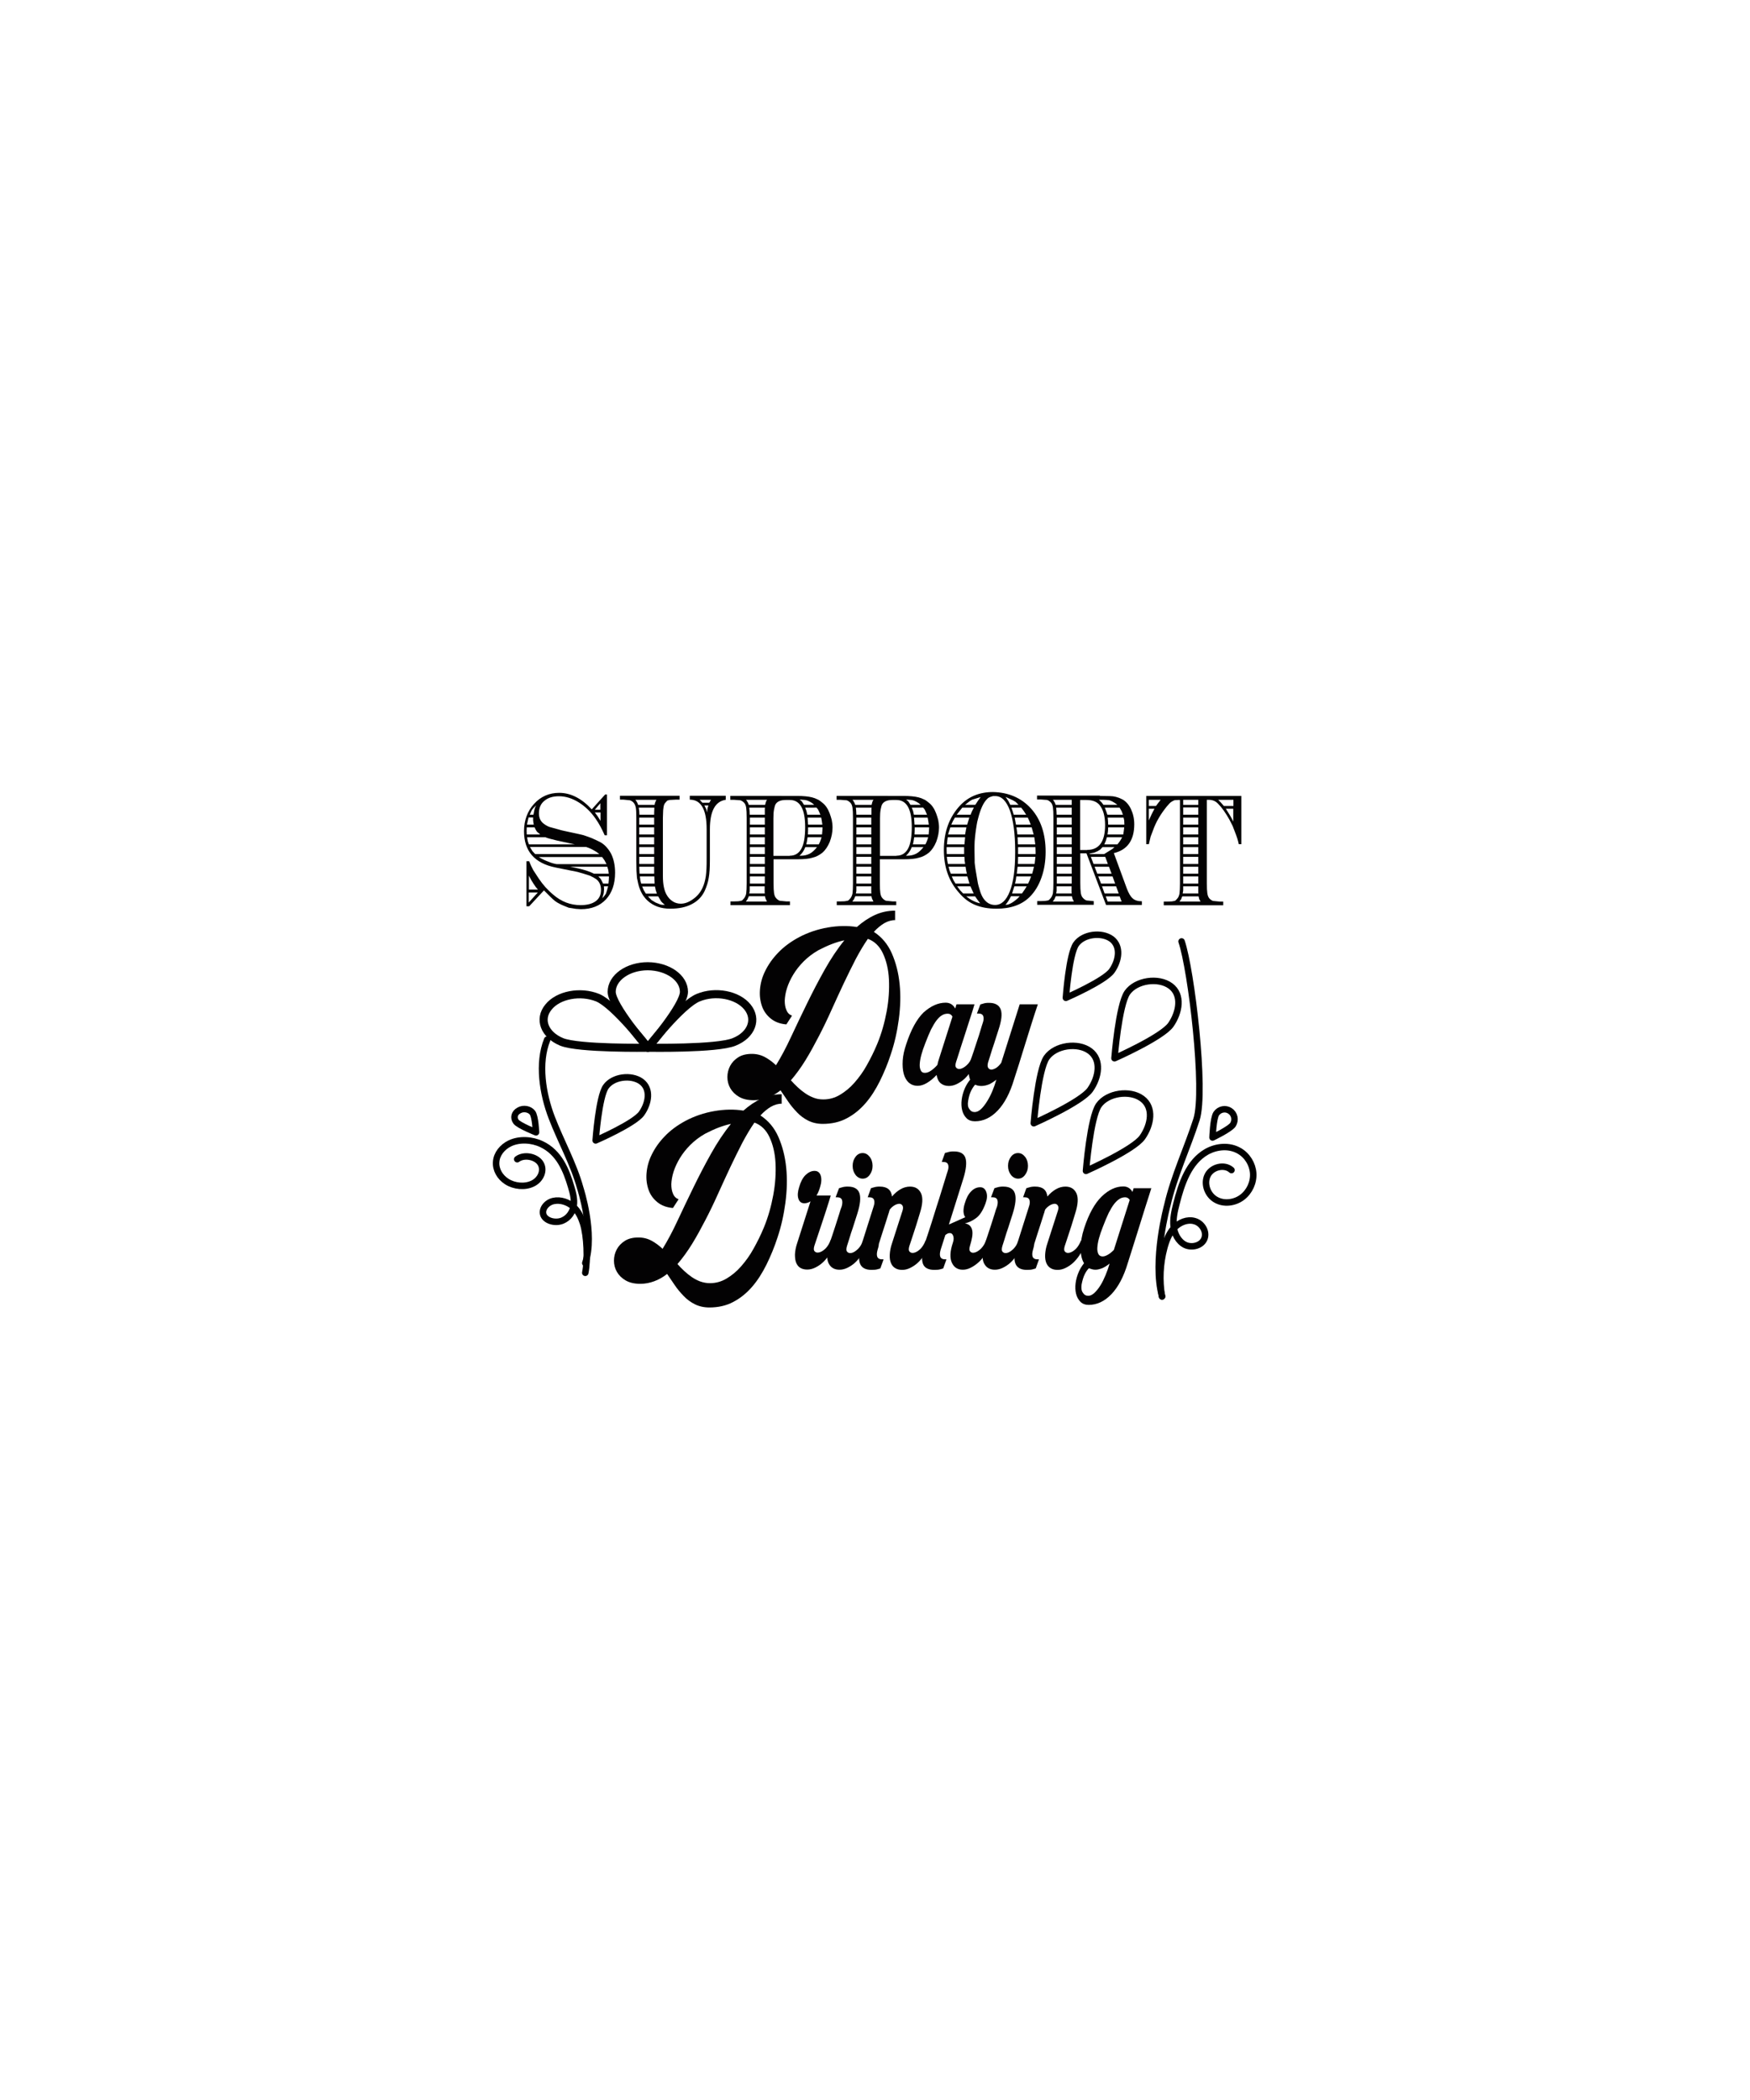 <?xml version="1.0" encoding="utf-8"?>
<!-- Generator: Adobe Illustrator 18.0.0, SVG Export Plug-In . SVG Version: 6.00 Build 0)  -->
<!DOCTYPE svg PUBLIC "-//W3C//DTD SVG 1.1//EN" "http://www.w3.org/Graphics/SVG/1.1/DTD/svg11.dtd">
<svg version="1.1" id="Layer_1" xmlns="http://www.w3.org/2000/svg" xmlns:xlink="http://www.w3.org/1999/xlink" x="0px" y="0px"
	 viewBox="0 0 1080 1296" enable-background="new 0 0 1080 1296" xml:space="preserve">
<g>
	<g>
		<path fill="#030203" d="M374.7,515.5h-1.5c-1.8-4-3.6-7.4-5.6-10.2c-2.9-4.2-6.4-7.6-10.4-10.1c-4-2.5-8.1-3.8-12.2-3.8
			c-3.8,0-6.8,0.9-9,2.8c-2.3,1.8-3.4,4.4-3.4,7.8c0,2.9,1.1,5.1,3.3,6.6c0.7,0.5,1.2,0.8,1.6,1c0.8,0.5,1.6,0.8,2.5,1l6.9,1.9
			l11.9,2.6c0.6,0.1,1.6,0.4,3,0.9c1.3,0.5,2.3,0.8,3,1.1c0.6,0.2,1.2,0.5,1.6,0.7c1.2,0.5,2.4,1.1,3.8,1.8c1.4,0.7,2.7,1.7,3.9,3
			c1.2,1.3,2.2,2.7,3.1,4.4c1.6,3.3,2.4,7.2,2.4,11.6c0,6.9-1.9,12.4-5.6,16.4s-8.9,6.1-15.5,6.1l-3.1-0.2l-2.4-0.4l-2-0.3l-2.5-1
			c-1.3-0.5-2.4-1-3.3-1.5c-1-0.5-1.8-1-2.6-1.6c-0.8-0.6-1.7-1.4-2.9-2.6c-0.3-0.3-1.4-1.4-3.4-3.4l-0.6-0.6l-9.1,9.8h-1.7v-27.8
			h1.7c0.8,2.2,1.7,4,2.5,5.5l3.4,5.2c1.2,1.8,2.6,3.6,4.1,5.3c1.6,1.7,3.2,3.3,4.9,4.7c5,4.3,10.6,6.4,16.8,6.4
			c4,0,7.1-0.8,9.3-2.4c2.2-1.6,3.3-3.9,3.3-7c0-2.9-1-5.1-2.9-6.6l-1.8-1.1l-2.2-1.1l-3.8-1.2l-3.8-1.1l-13.4-2.7
			c-13.1-2.6-19.6-10.1-19.6-22.4c0-6.7,2.1-12.4,6.2-16.9c4.1-4.5,9.3-6.8,15.5-6.8c7.1,0,13.8,3.4,20.1,10.2l8.3-9.2h1.1V515.5z
			 M325.1,510.6l-0.1,2.2l0.1,2.2h8.3l-2-1.7c-0.4-0.5-0.9-1.4-1.5-2.7H325.1z M326.2,504.5l-0.4,1.7l-0.6,2.7h4.2
			c-0.1-0.7-0.3-1.4-0.3-1.9c-0.1-0.5-0.1-1-0.1-1.5v-1H326.2z M325.3,516.7l0.4,2.4l0.7,2h28.3l-11.1-2.4c-1.7-0.4-3.2-0.8-4.3-1.1
			c-1.2-0.3-2.1-0.6-2.7-0.9H325.3z M332,549l-1.3-1.5l-1.5-2.2l-1.3-2.1l-1.5-2.8v8.6H332z M326.3,557l5.6-6.2h-5.6V557z
			 M329.8,499.8l0.3-1c0-0.3,0.3-0.9,0.9-1.8c-1,0.8-1.8,1.6-2.4,2.4c-0.4,0.5-1,1.7-1.7,3.4h2.3L329.8,499.8z M327.1,522.8l1.5,2.5
			l1.7,1.8h39.6c-0.7-0.5-1.3-1-1.9-1.4c-0.6-0.4-1.2-0.7-1.7-1s-1-0.5-1.3-0.7c-1-0.5-2.1-0.9-3.3-1.3H327.1z M332.4,528.8l1.1,0.7
			c0.6,0.3,1,0.6,1.3,0.7c0.8,0.4,1.6,0.8,2.4,1.1c0.8,0.3,1.7,0.7,2.8,1.1c1.1,0.4,2.1,0.6,3,0.8l0.7,0.1h30.6l-1.2-2.3l-1.5-2.1
			H332.4z M351.8,534.9l3.5,0.7c2.3,0.5,4.4,1,6.3,1.6s3.6,1.3,5,2h9.1l-0.3-2.2l-0.6-2.1H351.8z M367.1,501.4l1.7,2.3l1.8,2.9v-5.2
			H367.1z M370.5,495.7l-3.4,4h3.4V495.7z M369.3,540.9l1.4,1.5c0.1,0.1,0.3,0.5,0.6,1.1c0.3,0.6,0.6,1.2,0.9,1.8h3.3l0.2-2l0.1-1.9
			v-0.5H369.3z M372.7,547l0.1,1.8l-0.2,2.4l-0.9,3.2c1-1.1,1.7-2,2.2-2.8l0.7-2.1l0.7-2.5H372.7z"/>
		<path fill="#030203" d="M447.9,491.2v2.4c-6.5,0.9-9.8,7-9.8,18.2v18.8c0,4.7-0.2,8.4-0.7,11.1c-0.4,2.7-1.3,5.4-2.5,8.1
			c-1.7,3.6-4.3,6.3-8,8.2c-3.6,1.9-8.1,2.8-13.3,2.8c-5.8,0-10.4-1.7-14-5c-0.7-0.6-1.6-1.6-2.6-3c-0.7-1.1-1.1-1.8-1.1-1.9
			c-0.3-0.6-0.7-1.3-1-2.2c-0.4-0.9-0.7-1.9-1-3.2l-0.8-3.7l-0.3-4.4l-0.1-6.1v-26.5c0-3.1-0.1-5.2-0.3-6.3
			c-0.2-1.1-0.6-2.1-1.2-2.9c-0.6-0.8-1.4-1.3-2.4-1.7l-4-0.4h-2.2v-2.4h36.8v2.4H417l-3.8,0.2l-1.4,0.4l-1.1,1.2
			c-0.6,0.6-1,1.5-1.2,2.8c-0.2,1.2-0.3,2.5-0.3,3.7l-0.1,2.9v36.1c0,4.9,0.8,8.8,2.3,11.4c0.9,1.6,2.1,3,3.8,4.1
			c1.4,0.9,3.1,1.4,4.9,1.4c2.5,0,5-0.9,7.6-2.8c2.6-1.8,4.6-4.2,5.9-7.1c0.5-1.1,0.9-2.2,1.2-3.3c0.3-1.1,0.6-2.4,0.8-3.8
			c0.2-1.4,0.3-2.9,0.4-4.7c0.1-1.7,0.1-3.9,0.1-6.5v-17.8c0-12.2-3.5-18.2-10.4-18.2v-2.4H447.9z M404,496.7c0.1-1,0.5-2,1.1-3.1
			h-13c0.7,0.8,1.3,1.8,1.7,3.1H404z M403.7,502.8v-1.1l0.1-2.6v-0.7h-9.6l0.3,2.1l0.1,2.3H403.7z M403.7,508.9v-4.3h-9.2v4.3H403.7
			z M403.7,515v-4.4h-9.2v4.4H403.7z M403.7,521.1v-4.4h-9.2v4.4H403.7z M403.7,527.1v-4.3h-9.2v4.3H403.7z M403.7,533.2v-4.4h-9.2
			v4.4H403.7z M403.7,539.2v-4.3h-9.2l0.1,2.4l0.1,1.9H403.7z M404,545.3l-0.1-2l-0.1-2.4h-8.9l0.3,2.5l0.5,1.9H404z M405.4,551.5
			l-0.7-2.1l-0.5-2.3h-7.9l1,2.3l1.3,2.1H405.4z M402.1,555.5l2.5,1.5l2.7,1.1c0.2,0.1,0.7,0.2,1.3,0.3c0.6,0,1.2,0,1.7,0
			c-1.1-0.9-1.9-1.6-2.4-2.3l-1.7-2.9h-6.3L402.1,555.5z M438.8,493.6h-7l1.7,1.8h4.2L438.8,493.6z M434.7,497.1l1.1,2.1l0.6,2.2
			l0.1-1.6c0-0.5,0.2-1.4,0.7-2.7H434.7z"/>
		<path fill="#030203" d="M491.9,491.2c3.9,0,6.9,0.3,9.3,0.9c1.2,0.3,2.2,0.7,3.2,1.2c0.5,0.2,0.9,0.4,1.3,0.7
			c0.4,0.3,1,0.7,1.7,1.3c2,1.5,3.5,3.7,4.6,6.6c0.5,1.3,0.9,2.6,1.3,4.1c0.3,1.5,0.5,3,0.5,4.7c0,2.9-0.6,5.9-1.7,8.8
			c-1.2,2.9-2.7,5.1-4.5,6.7c-1.9,1.5-3.9,2.6-6.1,3.1c-2.2,0.7-5.3,1-9.5,1h-14.6V545c0,2.8,0.1,4.9,0.3,6.2
			c0.2,1.3,0.6,2.4,1.3,3.1c0.6,0.7,1.4,1.3,2.2,1.6l4.1,0.4h2.2v2.3h-36.7v-2.3h2.2c1.9,0,3.2-0.1,3.8-0.3c0.4,0,0.7-0.1,0.9-0.2
			c0.2-0.1,0.4-0.2,0.4-0.2l1-1.1c0.6-0.7,1.1-1.7,1.4-3c0.2-1.5,0.3-3.7,0.3-6.4v-40.4c0-2.8-0.1-4.9-0.3-6.2
			c-0.2-1.3-0.6-2.4-1.3-3.1c-0.7-0.7-1.4-1.2-2.3-1.5l-4-0.3h-2.2v-2.4H491.9z M472.6,495.1c0.2-0.7,0.5-1.2,0.8-1.5h-13
			c0.7,0.8,1.3,1.8,1.7,3.1h10.1L472.6,495.1z M462.1,553.2l-0.8,1.8l-1,1.4h13c-0.3-0.7-0.5-1.2-0.7-1.5s-0.3-0.9-0.5-1.8H462.1z
			 M462.4,498.4l0.2,2.2l0.1,2.2h9.3v-3.7l0.1-0.7H462.4z M462.7,547v2.9l-0.3,1.5h9.6l-0.1-0.8V547H462.7z M462.8,504.6v4.3h9.2
			v-4.3H462.8z M462.8,510.6v4.4h9.2v-4.4H462.8z M462.8,516.7v4.4h9.2v-4.4H462.8z M462.8,522.8v4.3h9.2v-4.3H462.8z M462.8,528.8
			v4.4h9.2v-4.4H462.8z M462.8,534.9v4.3h9.2v-4.3H462.8z M462.8,540.9v4.4h9.2v-4.4H462.8z M487.4,528.1c3.2,0,5.5-1.4,7.1-4.2
			c1.6-2.8,2.4-7.3,2.4-13.5c0-11.2-3.2-16.7-9.5-16.7H485c-3,0-5.1,0.8-6.2,2.4c-0.5,0.7-0.8,1.8-1.1,3.4c-0.3,1.6-0.4,3.4-0.4,5.6
			v23.1H487.4z M498.6,494.2c-0.3-0.1-0.6-0.2-0.9-0.3c-0.3-0.1-0.6-0.1-1-0.2l-2.4-0.2l-0.8,0.1l1.3,0.9l1.4,2.2h6.3
			c-0.4-0.3-0.8-0.7-1.3-1.1C500.2,495,499.4,494.5,498.6,494.2z M497,522.8c-0.9,2.3-2.1,4-3.6,5.3h0.8c2,0,3.8-0.4,5.4-1.2
			c1.6-0.8,3.1-2.2,4.6-4.1H497z M496.9,498.4l0.8,2.1l0.5,2.3h8.1l-1-2.3l-0.5-1l-0.9-1.1H496.9z M498.4,516.7
			c-0.2,1.6-0.5,3.1-0.8,4.4h7.7c0.7-1.3,1.3-2.8,1.7-4.4H498.4z M498.4,504.6l0.3,4.3h8.8l-0.3-2.1l-0.4-2.2H498.4z M498.7,510.6
			v1.1l-0.1,3.3h8.7l0.2-2.2l0.1-2.2H498.7z"/>
		<path fill="#030203" d="M557.6,491.2c3.9,0,6.9,0.3,9.3,0.9c1.2,0.3,2.2,0.7,3.2,1.2c0.5,0.2,0.9,0.4,1.3,0.7
			c0.4,0.3,1,0.7,1.7,1.3c2,1.5,3.5,3.7,4.6,6.6c0.5,1.3,0.9,2.6,1.3,4.1c0.3,1.5,0.5,3,0.5,4.7c0,2.9-0.6,5.9-1.7,8.8
			c-1.2,2.9-2.7,5.1-4.5,6.7c-1.9,1.5-3.9,2.6-6.1,3.1c-2.2,0.7-5.3,1-9.5,1H543V545c0,2.8,0.1,4.9,0.3,6.2c0.2,1.3,0.6,2.4,1.3,3.1
			c0.6,0.7,1.4,1.3,2.2,1.6l4.1,0.4h2.2v2.3h-36.7v-2.3h2.2c1.9,0,3.2-0.1,3.8-0.3c0.4,0,0.7-0.1,0.9-0.2c0.2-0.1,0.4-0.2,0.4-0.2
			l1-1.1c0.6-0.7,1.1-1.7,1.4-3c0.2-1.5,0.3-3.7,0.3-6.4v-40.4c0-2.8-0.1-4.9-0.3-6.2c-0.2-1.3-0.6-2.4-1.3-3.1
			c-0.7-0.7-1.4-1.2-2.3-1.5l-4-0.3h-2.2v-2.4H557.6z M538.3,495.1c0.2-0.7,0.5-1.2,0.8-1.5h-13c0.7,0.8,1.3,1.8,1.7,3.1h10.1
			L538.3,495.1z M527.8,553.2l-0.8,1.8l-1,1.4h13c-0.3-0.7-0.5-1.2-0.7-1.5s-0.3-0.9-0.5-1.8H527.8z M528.2,498.4l0.2,2.2l0.1,2.2
			h9.3v-3.7l0.1-0.7H528.2z M528.5,547v2.9l-0.3,1.5h9.6l-0.1-0.8V547H528.5z M528.5,504.6v4.3h9.2v-4.3H528.5z M528.5,510.6v4.4
			h9.2v-4.4H528.5z M528.5,516.7v4.4h9.2v-4.4H528.5z M528.5,522.8v4.3h9.2v-4.3H528.5z M528.5,528.8v4.4h9.2v-4.4H528.5z
			 M528.5,534.9v4.3h9.2v-4.3H528.5z M528.5,540.9v4.4h9.2v-4.4H528.5z M553.2,528.1c3.2,0,5.5-1.4,7.1-4.2
			c1.6-2.8,2.4-7.3,2.4-13.5c0-11.2-3.2-16.7-9.5-16.7h-2.4c-3,0-5.1,0.8-6.2,2.4c-0.5,0.7-0.8,1.8-1.1,3.4
			c-0.3,1.6-0.4,3.4-0.4,5.6v23.1H553.2z M564.3,494.2c-0.3-0.1-0.6-0.2-0.9-0.3c-0.3-0.1-0.6-0.1-1-0.2l-2.4-0.2l-0.8,0.1l1.3,0.9
			l1.4,2.2h6.3c-0.4-0.3-0.8-0.7-1.3-1.1C565.9,495,565.1,494.5,564.3,494.2z M562.7,522.8c-0.9,2.3-2.1,4-3.6,5.3h0.8
			c2,0,3.8-0.4,5.4-1.2c1.6-0.8,3.1-2.2,4.6-4.1H562.7z M562.7,498.4l0.8,2.1l0.5,2.3h8.1l-1-2.3l-0.5-1l-0.9-1.1H562.7z
			 M564.2,516.7c-0.2,1.6-0.5,3.1-0.8,4.4h7.7c0.7-1.3,1.3-2.8,1.7-4.4H564.2z M564.1,504.6l0.3,4.3h8.8l-0.3-2.1l-0.4-2.2H564.1z
			 M564.5,510.6v1.1l-0.1,3.3h8.7l0.2-2.2l0.1-2.2H564.5z"/>
		<path fill="#030203" d="M636.3,499c6,6.7,9,15.6,9,26.7c0,5.6-0.8,10.9-2.5,15.7c-1.7,4.9-4.1,8.9-7.3,12.1
			c-4.9,4.9-11.8,7.3-20.5,7.3c-5.1,0-9.4-0.8-13.1-2.3c-3.7-1.5-7.1-4-10.1-7.6c-6.2-6.9-9.3-15.7-9.3-26.4
			c0-11.1,3.3-20.2,10-27.4c5.2-5.5,12-8.3,20.3-8.3C622.4,489,630.3,492.4,636.3,499z M584.2,522.8v2l0.1,2.3H595v-4.3H584.2z
			 M584.9,516.7l-0.3,2.3l-0.2,2.1h10.8l0.4-4.4H584.9z M584.3,528.8l0.3,2.2l0.4,2.2h10.6l-0.3-2.2l-0.1-2.2H584.3z M586.5,510.6
			l-0.8,2.4l-0.6,2h10.5l0.8-4.4H586.5z M585.4,534.9l0.6,2.3l0.8,2h9.9l-0.4-1.7l-0.4-2.6H585.4z M589.3,504.6l-1.3,2.3l-0.9,2h9.8
			l1.3-4.3H589.3z M587.4,540.9l1,2.3l1.3,2.1h8.6l-1.3-4.4H587.4z M593.9,498.4l-3.5,4.4h8.6l0.7-1.8l1.3-2.6H593.9z M590.7,547
			l1.8,2.4l1.9,2h6.5l-2-4.4H590.7z M603.6,494.1l1.6-2.2l-5.2,1.6c-1.2,0.6-2.6,1.7-4.4,3.2h6.3L603.6,494.1z M596.3,553.2
			c2.6,2.1,5.5,3.6,8.6,4.3l-1.8-2.4l-1.3-1.9H596.3z M623.3,500.3c-2.2-6-5.2-9-9-9h-1.5l-1.6,0.5c-0.8,0.3-1.5,0.7-2,1.3
			c-2.3,2.2-4.1,6.2-5.6,12.1c-0.4,1.4-0.7,2.8-0.9,4.2c-0.2,1.4-0.5,3-0.7,4.8c-0.2,1.8-0.4,3.5-0.5,5.1c-0.1,1.6-0.1,3.4-0.1,5.5
			l0.1,5.8c0,0.7,0,1.3,0,1.7c0,0.4,0.2,1.7,0.5,4l1,5.9c0.2,1.1,0.4,2.1,0.5,2.9c0.2,0.8,0.4,1.8,0.8,3c0.9,3.5,2.1,6.1,3.8,7.8
			c1.6,1.7,3.6,2.6,6,2.6c3.9,0,6.9-2.8,9.1-8.4c2.2-5.6,3.3-13.6,3.3-23.8v-1.3C626.5,514.7,625.4,506.5,623.3,500.3z M620.5,558.4
			c0.8,0,1.6-0.1,2.2-0.4c0.6-0.2,1.3-0.6,2-1c0.7-0.4,1.4-1,2.2-1.6c0.8-0.6,1.6-1.4,2.4-2.3h-5.4
			C622.9,555.2,621.8,557,620.5,558.4z M626.8,494.9l-1.7-1l-4.5-2.1l1.7,2.5l1.2,2.4h5.1L626.8,494.9z M624.2,498.4l0.8,2.4l0.6,2
			h7.7l-1.5-2.3l-1.6-2.1H624.2z M626,547l-1.4,4.4h6.1l1.8-2.6l1.1-1.8H626z M626.2,504.6l0.8,4.3h9.1l-0.9-2.3l-0.9-2H626.2z
			 M627.2,540.9l-0.3,2.3l-0.5,2.1h8.1l1-2.2l0.8-2.2H627.2z M627.3,510.6l0.6,4.4h10l-1.2-4.4H627.3z M628,534.9l-0.5,4.3h9.5
			l0.6-2.2l0.5-2.1H628z M628,516.7l0.2,4.4h10.7l-0.6-4.4H628z M628.3,528.8l-0.1,4.4h10.3l0.5-4.4H628.3z M628.3,522.8v4.3h10.8
			v-1.8l-0.1-2.5H628.3z"/>
		<path fill="#030203" d="M678.8,491.2l6.2,0.1c2.5,0,5.1,0.7,7.8,2.1c2.1,1.2,3.9,3.2,5.2,6c1.3,2.8,2,5.9,2,9.3
			c0,9.8-4.2,15.8-12.6,17.8l8,21.8c1.1,2.9,2.3,5,3.6,6.1c0.7,0.7,1.6,1.1,2.5,1.4c0.9,0.3,2,0.4,3.2,0.4v2.3h-22.1l-12.1-31.9
			h-3.8v18.3c0,2.7,0.1,4.8,0.3,6.1c0.2,1.3,0.6,2.4,1.3,3.1c0.6,0.7,1.4,1.3,2.2,1.6l4.1,0.4h0.4v2.3h-34.9v-2.3h2.2
			c1.9,0,3.2-0.1,3.8-0.3c0.4,0,0.7-0.1,0.9-0.2c0.2-0.1,0.4-0.2,0.4-0.2l1-1.1c0.6-0.7,1.1-1.7,1.4-3c0.2-1.5,0.3-3.7,0.3-6.4
			v-40.4c0-2.8-0.1-4.9-0.3-6.2c-0.2-1.3-0.6-2.4-1.3-3.1c-0.7-0.7-1.4-1.2-2.3-1.5l-4-0.3h-2.2v-2.4H678.8z M661.4,493.6h-11.6
			c0.7,0.8,1.3,1.8,1.7,3.1h9.9V493.6z M651.5,553.2l-0.8,1.8l-1,1.4h13c-0.3-0.7-0.5-1.2-0.7-1.5c-0.1-0.3-0.3-0.9-0.5-1.8H651.5z
			 M651.8,498.4l0.2,2.2l0.1,2.2h9.3v-4.4H651.8z M652.1,547v2.9l-0.3,1.5h9.6l-0.1-0.8V547H652.1z M652.2,504.6v4.3h9.2v-4.3H652.2
			z M652.2,510.6v4.4h9.2v-4.4H652.2z M652.2,516.7v4.4h9.2v-4.4H652.2z M652.2,522.8v4.3h9.2v-4.3H652.2z M652.2,528.8v4.4h9.2
			v-4.4H652.2z M652.2,534.9v4.3h9.2v-4.3H652.2z M652.2,540.9v4.4h9.2v-4.4H652.2z M671,524.5c7.3,0,11-5.1,11-15.3
			c0-5.6-1.2-9.8-3.6-12.6c-1.7-1.9-4.3-2.9-8-2.9h-3.8v30.9H671z M680.4,522.8l-1.4,1.5l-1.6,1l-2.1,0.9l-2.9,0.6l0.1,0.3h8.9
			l3.7-2.3l1.3-0.8l1.4-1.2H680.4z M673.2,528.8l1.7,4.4h8.8l-1.6-4.4H673.2z M675.5,534.9l1.7,4.3h8.8l-1.6-4.3H675.5z
			 M677.8,540.9l1.7,4.4h8.7l-1.6-4.4H677.8z M688.1,495.6l-1.7-1l-1.7-0.7l-1.8-0.2l-2.1-0.1h-2.6l1.5,1.4l1.3,1.7h8.6L688.1,495.6
			z M680.1,547l1.6,4.4h8.7l-1.6-4.4H680.1z M683.1,516.7l-0.6,2.1l-1,2.3h8.1c1.2-1.4,2.2-2.9,2.9-4.4H683.1z M681.8,498.4l1,2.6
			l0.6,1.8h9.6l-0.8-2.2l-1.3-2.2H681.8z M682.4,553.2l1.2,3.2h8.6l-1.2-3.2H682.4z M683.9,510.6l-0.1,2.2l-0.3,2.2h9.7l0.3-1.9
			l0.3-2.5H683.9z M683.6,504.6l0.2,1.9l0.1,2.4h10l-0.1-2.6l-0.4-1.7H683.6z"/>
		<path fill="#030203" d="M766.1,521h-1.6c-0.2-1-0.5-2.2-0.9-3.5s-0.9-2.6-1.4-3.9l-1.5-3.9l-2-3.9c-2.3-4.1-4.6-7.4-7-9.8
			c-1.5-1.6-3.4-2.4-5.6-2.4h-1.3v51.5c0,2.8,0.1,4.9,0.3,6.2c0.2,1.3,0.6,2.4,1.2,3.1c0.6,0.7,1.3,1.2,2.3,1.6l4.1,0.4h2.2v2.3
			h-36.7v-2.3h2.2c1.9,0,3.2-0.1,3.8-0.3c0.4,0,0.7-0.1,0.9-0.2c0.2-0.1,0.4-0.2,0.4-0.2l1-1.1c0.7-0.7,1.1-1.7,1.4-3
			c0.2-1.5,0.3-3.7,0.3-6.4v-51.5h-1.1l-2,0.1c-0.4,0.1-0.7,0.2-0.8,0.3c-0.1,0-0.6,0.3-1.3,0.7c-0.7,0.4-1.7,1.4-3,3
			c-2,2.5-3.6,4.8-4.8,6.9c-1.5,2.5-2.8,5.3-3.8,8.2l-1.3,3.4L709,521h-1.6v-29.8h58.7V521z M714.9,495.4l1.4-1.8H709v3.8h4.4
			L714.9,495.4z M709,499.1v7.2c0.6-1.4,1.1-2.5,1.5-3.3c0.4-0.8,1-2.1,2-3.9H709z M728.9,555l-1,1.4h13l-0.8-1.5l-0.4-1.7h-10.1
			L728.9,555z M739.6,551.5l-0.1-0.8V547h-9.3v2.6l-0.3,1.8H739.6z M739.5,496.7v-3.1h-9.3v3.1H739.5z M739.5,502.8v-4.5h-9.3v4.5
			H739.5z M739.5,508.9v-4.3h-9.3v4.3H739.5z M739.5,515v-4.4h-9.3v4.4H739.5z M739.5,521.1v-4.4h-9.3v4.4H739.5z M739.5,527.1v-4.3
			h-9.3v4.3H739.5z M739.5,533.2v-4.4h-9.3v4.4H739.5z M739.5,539.2v-4.3h-9.3v4.3H739.5z M739.5,545.3v-4.4h-9.3v4.4H739.5z
			 M761.1,493.6h-9.3l1.4,1.4l2.1,2.4h5.9V493.6z M756.5,499.1c1.7,2.6,3.3,5.2,4.6,7.9v-7.9H756.5z"/>
	</g>
	<g>
		<g>
			<path fill="#030203" d="M482.9,681.1c-2.5,0-4.8,0.6-7.1,1.9c-2.2,1.3-4.4,3.1-6.5,5.4c4.9,3.2,8.6,7.6,11.1,13.3
				c2.5,5.7,4.1,12,4.8,18.9c0.7,6.9,0.5,14.1-0.5,21.7c-1,7.5-2.6,14.7-4.9,21.5c-1.9,5.9-4.2,11.4-6.8,16.7
				c-2.6,5.2-5.5,9.8-8.9,13.7c-3.4,3.9-7.2,7-11.6,9.3c-4.3,2.3-9.3,3.4-14.7,3.4c-3.4,0-6.4-0.7-9-2c-2.6-1.3-4.9-3-6.9-5.1
				c-2-2.1-3.9-4.3-5.5-6.7c-1.6-2.4-3.2-4.7-4.7-6.9c-2.5,2-5.2,3.5-7.9,4.5s-5.6,1.6-8.6,1.6c-3.7,0-6.7-0.7-9.1-2.1
				c-2.4-1.4-4.2-3.2-5.4-5.3c-1.2-2.1-1.8-4.4-1.8-6.9c0-2.5,0.6-4.8,1.7-6.9c1.1-2.1,2.8-3.9,5-5.3c2.2-1.4,5-2.1,8.4-2.1
				c3,0,5.7,0.7,8.1,2c2.4,1.3,4.7,3,6.8,5c3.1-5,6.2-10.8,9.3-17.5c3.1-6.7,6.4-13.5,9.8-20.5c3.4-7,7-13.9,10.8-20.7
				c3.8-6.8,7.9-13,12.3-18.4c-2.5,0.5-5,1.3-7.7,2.3c-2.6,1-5.4,2.3-8.3,3.8c-3.5,2-6.5,4.3-9.1,6.9c-2.6,2.6-4.7,5.3-6.4,8.1
				c-1.7,2.8-3,5.6-3.9,8.4c-0.9,2.8-1.3,5.4-1.4,7.7c0,2.3,0.3,4.3,1.1,6c0.7,1.7,1.9,2.8,3.4,3.3l-3.5,5.4c-3.8-0.3-7-1.5-9.5-3.5
				c-2.5-2-4.4-4.5-5.5-7.6c-1.1-3.1-1.6-6.5-1.3-10.3c0.3-3.8,1.3-7.7,3.2-11.5c1.9-3.9,4.5-7.7,8-11.3c3.4-3.6,7.7-6.8,12.9-9.6
				c5.5-2.9,11.4-4.9,17.7-6c6.3-1.1,12.4-1.2,18-0.3c3.5-3.1,7.2-5.6,11.1-7.4c3.9-1.8,8.1-2.7,12.5-2.7V681.1z M438.1,791.9
				c3.6,0,7-0.9,10.2-2.8c3.2-1.9,6.2-4.3,9-7.5s5.4-6.7,7.7-10.9c2.3-4.1,4.5-8.5,6.4-13.1c2.6-6.3,4.5-13,5.8-20
				c1.3-7,1.7-13.6,1.4-19.8c-0.3-6.1-1.6-11.5-3.7-16c-2.1-4.5-5.2-7.5-9.3-9c-2.5,3.6-5,7.8-7.5,12.5c-2.4,4.7-4.9,9.7-7.4,15
				c-2.5,5.3-5,10.8-7.5,16.3c-2.5,5.6-5.1,11-7.8,16.2c-2.7,5.2-5.4,10.2-8.3,14.9c-2.9,4.7-5.9,8.8-9,12.4
				c1.3,1.5,2.7,2.9,4.2,4.3c1.5,1.4,3,2.6,4.6,3.7c1.6,1.1,3.3,2,5.1,2.7C434,791.5,436,791.9,438.1,791.9z"/>
			<path fill="#030203" d="M502.7,722.6c1.9,0,3.2,1,3.8,2.9s0.5,4.3-0.4,7.1c-0.6,2.1-1.3,3.8-2.2,5.2h8.8c-0.2,0.8-0.6,2-1.1,3.6
				c-0.5,1.6-1.1,3.5-1.8,5.7c-0.7,2.2-1.4,4.4-2.2,6.7c-0.8,2.3-1.5,4.5-2.2,6.6c-0.7,2.1-1.3,3.9-1.8,5.4c-0.5,1.5-0.8,2.5-1,3
				c-0.5,1.6-0.5,2.8,0.2,3.5c0.7,0.7,1.6,0.9,2.8,0.6c1.2-0.3,2.4-1,3.8-2.3c1.3-1.3,2.4-3.1,3.3-5.4l1.7,3.6
				c-0.7,2.1-1.6,4-2.8,5.8c-1.2,1.8-2.5,3.3-3.9,4.6c-1.4,1.3-3,2.3-4.6,3.1c-1.6,0.8-3.3,1.2-4.9,1.2c-1.6,0-3-0.3-4.2-1
				c-1.2-0.7-2-1.7-2.6-3.1c-0.6-1.4-0.8-3.1-0.8-5.2c0.1-2.1,0.5-4.5,1.4-7.1l8.2-25.7c-1.2,0.8-2.5,1.2-3.8,1.2
				c-1.9,0-3.1-1-3.7-2.9s-0.4-4.3,0.5-7.1c0.9-3.2,2.2-5.7,3.9-7.4C498.9,723.5,500.7,722.6,502.7,722.6z"/>
			<path fill="#030203" d="M534.3,768.9c-0.7,2.1-1.6,4-2.8,5.8c-1.2,1.8-2.5,3.3-3.9,4.6c-1.4,1.3-3,2.3-4.6,3.1
				c-1.6,0.8-3.3,1.2-4.9,1.2c-3.3,0-5.5-1.4-6.8-4.1c-1.3-2.8-1-6.9,0.7-12.3c0.3-1,0.9-2.6,1.6-4.7c0.7-2.1,1.4-4.3,2.2-6.7
				s1.4-4.5,2.1-6.6c0.6-2.1,1.1-3.6,1.5-4.5c0.5-1.7,0.6-3.1,0.2-4.2c-0.4-1.1-1.4-1.6-2.9-1.6h-1l2.1-5.6c0.5-0.2,1.1-0.3,1.7-0.5
				c0.5-0.2,1.1-0.3,1.8-0.4c0.6-0.1,1.3-0.1,2-0.1c3.8,0,6.2,1.4,7.1,4.1c0.9,2.7,0.5,6.9-1.3,12.6c-0.4,1.3-1,3.1-1.7,5.3
				c-0.7,2.2-1.4,4.5-2.2,6.7c-0.8,2.6-1.6,5.3-2.5,8c-0.5,1.7-0.5,2.9,0.2,3.6c0.7,0.7,1.6,0.9,2.8,0.6c1.2-0.3,2.4-1.1,3.8-2.4
				c1.3-1.3,2.4-3.1,3.3-5.4L534.3,768.9z M538.5,719.5c0,2.2-0.6,4-1.8,5.6s-2.6,2.3-4.3,2.3c-1.7,0-3.2-0.8-4.4-2.3
				c-1.2-1.6-1.8-3.4-1.8-5.6c0-2.2,0.6-4,1.8-5.6c1.2-1.6,2.7-2.3,4.4-2.3c1.7,0,3.1,0.8,4.3,2.3S538.5,717.4,538.5,719.5z"/>
			<path fill="#030203" d="M541.6,771.3c-0.5,1.8-0.6,3.2-0.2,4.3c0.4,1,1.4,1.6,2.9,1.6h1l-2,5.6c-0.5,0.2-1.1,0.3-1.7,0.5
				c-1,0.3-2.2,0.4-3.7,0.4c-3.8,0-6.2-1.3-7.2-4c-1-2.7-0.6-6.9,1.3-12.6l7.1-22.4c0.6-1.7,0.7-3.1,0.3-4.2
				c-0.4-1.1-1.4-1.6-2.9-1.6h-1l2-5.6c0.5-0.2,1.1-0.3,1.7-0.5c0.5-0.2,1.1-0.3,1.8-0.4c0.6-0.1,1.3-0.1,2-0.1c4.5,0,7,2,7.5,6.1
				c1.6-1.9,3.4-3.4,5.3-4.5c1.9-1.1,3.9-1.6,5.8-1.6c3.3,0,5.5,1.4,6.8,4.1c1.3,2.8,1,6.9-0.7,12.3c-0.3,1.1-0.8,2.7-1.4,4.6
				s-1.2,4-1.9,6s-1.3,4-1.9,5.8c-0.6,1.8-1,3.1-1.3,3.9c-0.5,1.6-0.5,2.8,0.2,3.5c0.7,0.7,1.6,0.9,2.8,0.6c1.2-0.3,2.4-1,3.8-2.3
				c1.3-1.3,2.4-3.1,3.3-5.4l1.7,3.6c-0.7,2.1-1.6,4-2.8,5.8c-1.2,1.8-2.5,3.3-3.9,4.6c-1.4,1.3-3,2.3-4.6,3.1
				c-1.6,0.8-3.3,1.2-4.9,1.2c-1.6,0-3-0.3-4.2-1c-1.2-0.7-2.1-1.7-2.7-3.1c-0.6-1.4-0.9-3.1-0.8-5.2c0.1-2.1,0.5-4.5,1.4-7.1
				l6.5-20.2c0.4-1.3,0.4-2.3,0-3c-0.4-0.7-1-1.1-1.8-1.2c-0.8,0-1.8,0.2-2.9,0.8c-1.1,0.6-2.2,1.5-3.2,2.8
				c-0.1,0.4-0.3,0.9-0.4,1.3c-0.1,0.4-0.2,0.9-0.4,1.3c-0.4,1.4-1,3.2-1.7,5.4c-0.7,2.2-1.5,4.5-2.2,6.8c-0.7,2.3-1.4,4.4-2,6.3
				C542.3,769.3,541.8,770.6,541.6,771.3z"/>
			<path fill="#030203" d="M598.6,768.9c-0.5,1.6-0.5,2.8,0.2,3.5c0.6,0.7,1.5,0.9,2.7,0.6c1.2-0.3,2.4-1,3.8-2.3
				c1.3-1.3,2.5-3.1,3.4-5.4l1.6,3.6c-0.6,2.1-1.5,4-2.7,5.8c-1.2,1.8-2.5,3.3-4,4.6c-1.5,1.3-3,2.3-4.6,3.1
				c-1.6,0.8-3.2,1.2-4.8,1.2c-3.3,0-5.5-1.5-6.8-4.4c-1.3-2.9-1.1-7,0.6-12.1c0.4-1.2,0.6-2.3,0.5-3.2c-0.1-1-0.4-1.7-0.8-2.2
				c-0.4-0.5-1-0.8-1.8-0.7c-0.8,0-1.6,0.5-2.5,1.2l-2.9,9.1c-0.5,1.8-0.6,3.2-0.2,4.3c0.4,1,1.4,1.6,2.9,1.6h0.9l-2,5.6
				c-0.5,0.2-1.1,0.3-1.7,0.5c-1,0.3-2.2,0.4-3.7,0.4c-3.9,0-6.3-1.3-7.2-4c-0.9-2.7-0.5-6.9,1.3-12.6c0.3-0.9,0.8-2.5,1.6-4.8
				c0.8-2.3,1.6-5,2.6-8c0.9-3,1.9-6.2,3-9.6c1.1-3.4,2.1-6.5,3-9.5c0.9-3,1.7-5.6,2.4-7.8c0.7-2.2,1.1-3.7,1.4-4.5
				c0.6-1.7,0.7-3.1,0.3-4.2c-0.4-1.1-1.4-1.6-2.9-1.6h-1l2-5.6c0.5-0.1,1.1-0.2,1.7-0.4c0.5-0.2,1.1-0.3,1.8-0.4
				c0.6-0.1,1.3-0.1,2-0.1c3.8,0,6.2,1.3,7.1,4c0.9,2.7,0.5,7-1.3,12.8l-8.9,28.3l10.1-4.5c-0.7-0.9-1-2.1-1.1-3.6
				c0-1.5,0.2-3.1,0.8-4.9c0.9-3.2,2.2-5.7,3.9-7.4c1.6-1.7,3.5-2.6,5.6-2.6c1.9,0,3.1,1,3.8,3c0.7,2,0.5,4.3-0.5,7
				c-1.6,4.4-3.6,7.5-5.9,9.1c-2.3,1.7-4.6,2.7-6.8,3.2c2.5,0.4,4,1.9,4.5,4.3S599.8,764.9,598.6,768.9z"/>
			<path fill="#030203" d="M630.2,768.9c-0.7,2.1-1.6,4-2.8,5.8c-1.2,1.8-2.5,3.3-3.9,4.6c-1.4,1.3-3,2.3-4.6,3.1
				c-1.6,0.8-3.3,1.2-4.9,1.2c-3.3,0-5.5-1.4-6.8-4.1c-1.3-2.8-1-6.9,0.7-12.3c0.3-1,0.9-2.6,1.6-4.7c0.7-2.1,1.4-4.3,2.2-6.7
				s1.4-4.5,2.1-6.6c0.6-2.1,1.1-3.6,1.5-4.5c0.5-1.7,0.6-3.1,0.2-4.2c-0.4-1.1-1.4-1.6-2.9-1.6h-1l2.1-5.6c0.5-0.2,1.1-0.3,1.7-0.5
				c0.5-0.2,1.1-0.3,1.8-0.4c0.6-0.1,1.3-0.1,2-0.1c3.8,0,6.2,1.4,7.1,4.1c0.9,2.7,0.5,6.9-1.3,12.6c-0.4,1.3-1,3.1-1.7,5.3
				c-0.7,2.2-1.4,4.5-2.2,6.7c-0.8,2.6-1.6,5.3-2.5,8c-0.5,1.7-0.5,2.9,0.2,3.6c0.7,0.7,1.6,0.9,2.8,0.6c1.2-0.3,2.4-1.1,3.8-2.4
				c1.3-1.3,2.4-3.1,3.3-5.4L630.2,768.9z M634.4,719.5c0,2.2-0.6,4-1.8,5.6s-2.6,2.3-4.3,2.3c-1.7,0-3.2-0.8-4.4-2.3
				c-1.2-1.6-1.8-3.4-1.8-5.6c0-2.2,0.6-4,1.8-5.6c1.2-1.6,2.7-2.3,4.4-2.3c1.7,0,3.1,0.8,4.3,2.3S634.4,717.4,634.4,719.5z"/>
			<path fill="#030203" d="M637.5,771.3c-0.5,1.8-0.6,3.2-0.2,4.3c0.4,1,1.4,1.6,2.9,1.6h1l-2,5.6c-0.5,0.2-1.1,0.3-1.7,0.5
				c-1,0.3-2.2,0.4-3.7,0.4c-3.8,0-6.2-1.3-7.2-4c-1-2.7-0.6-6.9,1.3-12.6l7.1-22.4c0.6-1.7,0.7-3.1,0.3-4.2
				c-0.4-1.1-1.4-1.6-2.9-1.6h-1l2-5.6c0.5-0.2,1.1-0.3,1.7-0.5c0.5-0.2,1.1-0.3,1.8-0.4c0.6-0.1,1.3-0.1,2-0.1c4.5,0,7,2,7.5,6.1
				c1.6-1.9,3.4-3.4,5.3-4.5c1.9-1.1,3.9-1.6,5.8-1.6c3.3,0,5.5,1.4,6.8,4.1c1.3,2.8,1,6.9-0.7,12.3c-0.3,1.1-0.8,2.7-1.4,4.6
				s-1.2,4-1.9,6s-1.3,4-1.9,5.8c-0.6,1.8-1,3.1-1.3,3.9c-0.5,1.6-0.5,2.8,0.2,3.5c0.7,0.7,1.6,0.9,2.8,0.6c1.2-0.3,2.4-1,3.8-2.3
				c1.3-1.3,2.4-3.1,3.3-5.4l1.7,3.6c-0.7,2.1-1.6,4-2.8,5.8c-1.2,1.8-2.5,3.3-3.9,4.6c-1.4,1.3-3,2.3-4.6,3.1
				c-1.6,0.8-3.3,1.2-4.9,1.2c-1.6,0-3-0.3-4.2-1c-1.2-0.7-2.1-1.7-2.7-3.1c-0.6-1.4-0.9-3.1-0.8-5.2c0.1-2.1,0.5-4.5,1.4-7.1
				l6.5-20.2c0.4-1.3,0.4-2.3,0-3c-0.4-0.7-1-1.1-1.8-1.2c-0.8,0-1.8,0.2-2.9,0.8c-1.1,0.6-2.2,1.5-3.2,2.8
				c-0.1,0.4-0.3,0.9-0.4,1.3c-0.1,0.4-0.2,0.9-0.4,1.3c-0.4,1.4-1,3.2-1.7,5.4c-0.7,2.2-1.5,4.5-2.2,6.8c-0.7,2.3-1.4,4.4-2,6.3
				C638.1,769.3,637.7,770.6,637.5,771.3z"/>
			<path fill="#030203" d="M710.6,733.1c-0.5,1.6-1.1,3.5-1.8,5.7c-0.7,2.2-1.4,4.5-2.2,6.9c-0.8,2.5-1.6,5-2.4,7.7
				c-0.8,2.6-1.6,5.2-2.4,7.7c-1.9,5.9-3.8,12-5.8,18.4c-2.5,8.4-5.9,14.8-10.1,19.2c-4.2,4.4-8.9,6.6-14,6.6
				c-2.1,0-3.8-0.6-5.1-1.9s-2.2-2.9-2.7-4.9c-0.5-2-0.6-4.2-0.3-6.6c0.3-2.4,1-4.8,2-7.1c0.9-2,2-3.7,3.2-5.2
				c-1.4-2.3-2.1-5.4-2.1-9.1s0.7-8,2.2-12.6c2.9-8.8,6.5-15.3,10.8-19.5c4.3-4.1,8.7-6.2,13.3-6.2c2.5,0,4.4,1.1,5.7,3.4l0.7-2.3
				H710.6z M676.1,783.6c-0.8,0-1.5-0.1-2.2-0.3c-0.7-0.2-1.3-0.4-1.9-0.6c-0.9,0.9-1.8,2.1-2.6,3.8c-0.8,1.6-1.4,3.7-1.9,6.2
				c-0.3,2.2-0.1,3.9,0.8,5.1c0.8,1.3,1.9,1.9,3.3,1.9c1.3,0,2.5-0.6,3.8-1.8c1.3-1.2,2.5-2.7,3.7-4.6c1.2-1.9,2.2-4,3.2-6.4
				c1-2.4,1.8-4.7,2.5-7.1c-1.5,1.2-2.9,2.1-4.4,2.8C678.8,783.2,677.4,783.6,676.1,783.6z M680.5,775.4c1,0,2.1-0.4,3.3-1.1
				c1.2-0.7,2.4-1.7,3.6-2.9l9.8-30.9c-0.7-1-1.6-1.6-2.8-1.6c-1.2,0-2.4,0.3-3.5,1s-2.2,1.7-3.3,3.1c-1.1,1.4-2.2,3.3-3.4,5.6
				c-1.1,2.3-2.3,5.2-3.6,8.6c-1,2.5-1.8,4.9-2.4,7.1c-0.6,2.2-0.9,4.1-1,5.8c-0.1,1.6,0.2,2.9,0.7,3.9
				C678.4,774.9,679.3,775.4,680.5,775.4z"/>
		</g>
	</g>
	<g>
		<g>
			<path fill="#030203" d="M552.9,567.8c-2.5,0-4.8,0.6-7.1,1.9c-2.2,1.3-4.4,3.1-6.5,5.4c4.9,3.2,8.6,7.6,11.1,13.3
				c2.5,5.7,4.1,12,4.8,18.9c0.7,6.9,0.5,14.1-0.5,21.7c-1,7.5-2.6,14.7-4.9,21.5c-1.9,5.9-4.2,11.4-6.8,16.7
				c-2.6,5.2-5.5,9.8-8.9,13.7c-3.4,3.9-7.2,7-11.6,9.3c-4.3,2.3-9.3,3.4-14.7,3.4c-3.4,0-6.4-0.7-9-2c-2.6-1.3-4.9-3-6.9-5.1
				c-2-2.1-3.9-4.3-5.5-6.7c-1.6-2.4-3.2-4.7-4.7-6.9c-2.5,2-5.2,3.5-7.9,4.5c-2.7,1-5.6,1.6-8.6,1.6c-3.7,0-6.7-0.7-9.1-2.1
				c-2.4-1.4-4.2-3.2-5.4-5.3c-1.2-2.1-1.8-4.4-1.8-6.9c0-2.5,0.6-4.8,1.7-6.9c1.1-2.1,2.8-3.9,5-5.3c2.2-1.4,5-2.1,8.4-2.1
				c3,0,5.7,0.7,8.1,2c2.4,1.3,4.7,3,6.8,5c3.1-5,6.2-10.8,9.3-17.5c3.1-6.7,6.4-13.5,9.8-20.5c3.4-7,7-13.9,10.8-20.7
				c3.8-6.8,7.9-13,12.3-18.4c-2.5,0.5-5,1.3-7.7,2.3c-2.6,1-5.4,2.3-8.3,3.8c-3.5,2-6.5,4.3-9.1,6.9c-2.6,2.6-4.7,5.3-6.4,8.1
				c-1.7,2.8-3,5.6-3.9,8.4c-0.9,2.8-1.3,5.4-1.4,7.7c0,2.3,0.3,4.3,1.1,6c0.7,1.7,1.9,2.8,3.4,3.3l-3.5,5.4c-3.8-0.3-7-1.5-9.5-3.5
				c-2.5-2-4.4-4.5-5.5-7.6c-1.1-3.1-1.6-6.5-1.3-10.3c0.3-3.8,1.3-7.7,3.2-11.5c1.9-3.9,4.5-7.7,8-11.3c3.4-3.6,7.7-6.8,12.9-9.6
				c5.5-2.9,11.4-4.9,17.7-6c6.3-1.1,12.4-1.2,18-0.3c3.5-3.1,7.2-5.6,11.1-7.4c3.9-1.8,8.1-2.7,12.5-2.7V567.8z M508.1,678.5
				c3.6,0,7-0.9,10.2-2.8c3.2-1.9,6.2-4.3,9-7.5s5.4-6.7,7.7-10.9c2.3-4.1,4.5-8.5,6.4-13.1c2.6-6.3,4.5-13,5.8-20
				c1.3-7,1.7-13.6,1.4-19.8c-0.3-6.1-1.6-11.5-3.7-16c-2.1-4.5-5.2-7.5-9.3-9c-2.5,3.6-5,7.8-7.5,12.5c-2.4,4.7-4.9,9.7-7.4,15
				c-2.5,5.3-5,10.8-7.5,16.3c-2.5,5.6-5.1,11-7.8,16.2c-2.7,5.2-5.4,10.2-8.3,14.9c-2.9,4.7-5.9,8.8-9,12.4
				c1.3,1.5,2.7,2.9,4.2,4.3c1.5,1.4,3,2.6,4.6,3.7c1.6,1.1,3.3,2,5.1,2.7C504,678.2,506,678.5,508.1,678.5z"/>
			<path fill="#030203" d="M583.6,618.8c2.6,0,4.6,1.2,5.9,3.6c0.2-0.6,0.4-1.1,0.5-1.6c0.1-0.5,0.2-0.8,0.4-1h11
				c-0.2,0.8-0.6,2.1-1.2,4c-0.6,1.9-1.3,4.1-2.1,6.5c-0.8,2.5-1.6,5.1-2.5,7.8c-0.9,2.7-1.7,5.3-2.5,7.7c-0.8,2.4-1.4,4.5-2,6.3
				c-0.6,1.8-0.9,2.9-1.1,3.4c-0.5,1.6-0.5,2.8,0.2,3.5c0.7,0.7,1.6,0.9,2.7,0.6c1.1-0.3,2.4-1,3.8-2.3c1.4-1.3,2.5-3.1,3.4-5.4
				l1.7,3.6c-0.7,2.1-1.6,4-2.8,5.8c-1.2,1.8-2.5,3.3-3.9,4.6c-1.4,1.3-3,2.3-4.6,3.1c-1.6,0.8-3.3,1.2-4.9,1.2
				c-2.1,0-3.8-0.6-5.1-1.7c-1.3-1.1-2.1-2.8-2.5-5.1c-1.9,2.1-3.9,3.7-5.9,4.9c-2,1.2-3.9,1.8-5.7,1.8c-2.3,0-4.1-0.7-5.6-2
				c-1.4-1.3-2.5-3.2-3.1-5.5c-0.6-2.3-0.8-5.1-0.6-8.2c0.2-3.2,1-6.5,2.2-10.1c2.9-8.8,6.4-15.3,10.7-19.5
				C574.5,620.8,579,618.8,583.6,618.8z M587.8,627.4c-0.6-1.2-1.6-1.8-2.9-1.8c-1.3,0-2.5,0.3-3.6,1c-1.1,0.6-2.2,1.7-3.3,3.1
				c-1.1,1.4-2.2,3.3-3.4,5.6c-1.1,2.3-2.3,5.2-3.6,8.6c-1,2.5-1.8,4.9-2.4,7.1c-0.6,2.2-0.9,4.1-1,5.8c-0.1,1.6,0.2,2.9,0.7,3.9
				c0.5,1,1.3,1.4,2.5,1.4c1.1,0,2.4-0.4,3.7-1.3c1.3-0.9,2.7-2.1,4-3.6c0.2-1.1,0.5-2.2,0.9-3.4L587.8,627.4z"/>
			<path fill="#030203" d="M640.5,619.8c-0.5,1.6-1.2,3.5-1.9,5.7c-0.7,2.2-1.4,4.5-2.2,6.9c-0.8,2.5-1.6,5-2.4,7.7
				c-0.8,2.6-1.6,5.2-2.4,7.7c-1.8,5.9-3.7,12-5.8,18.4c-2.5,8.4-5.9,14.8-10.1,19.2s-8.9,6.6-14,6.6c-2.1,0-3.9-0.6-5.2-1.9
				c-1.3-1.3-2.2-2.9-2.7-4.9c-0.5-2-0.6-4.2-0.3-6.6c0.3-2.4,1-4.8,2-7.1c0.9-2,2-3.7,3.2-5.2c-0.6-1.5-0.9-3.2-0.9-5.3
				c0-2,0.5-4.4,1.4-7.2c0.3-1,0.9-2.6,1.6-4.7c0.7-2.1,1.4-4.3,2.2-6.7c0.8-2.3,1.5-4.5,2.1-6.6c0.6-2.1,1.1-3.6,1.4-4.5
				c0.6-1.7,0.7-3.1,0.3-4.2c-0.4-1.1-1.4-1.6-2.9-1.6h-1l2.1-5.6c0.5-0.2,1.1-0.3,1.7-0.5c0.5-0.2,1.1-0.3,1.7-0.4
				c0.6-0.1,1.3-0.1,2-0.1c3.8,0,6.2,1.4,7.2,4.1c1,2.7,0.5,6.9-1.4,12.6c-0.4,1.3-1,3.1-1.7,5.3c-0.7,2.2-1.4,4.5-2.2,6.7
				c-0.8,2.6-1.6,5.3-2.5,8c-0.4,1.5-0.4,2.6,0,3.3c0.4,0.7,1,1.1,1.9,1.2c0.8,0,1.8-0.3,3-1c1.1-0.7,2.2-1.8,3.2-3.2l11.4-36.1
				H640.5z M605.6,670.2c-1.5,0-2.7-0.3-3.8-0.8c-0.9,1-1.7,2.2-2.5,3.8s-1.4,3.6-1.8,6.1c-0.4,2.2-0.2,3.9,0.7,5.1
				c0.8,1.3,1.9,1.9,3.3,1.9c1.3,0,2.6-0.6,3.9-1.8c1.3-1.2,2.5-2.8,3.7-4.7c1.2-1.9,2.3-4,3.3-6.4c1-2.4,1.8-4.7,2.5-7.1
				c-1.5,1.2-3,2.2-4.5,2.9C608.6,669.9,607.1,670.2,605.6,670.2z"/>
		</g>
	</g>
	<g>
		<path fill="none" stroke="#010101" stroke-width="5" stroke-linecap="round" stroke-linejoin="round" stroke-miterlimit="10" d="
			M422.1,612.1c0,8.7-22.3,34.5-22.3,34.5s-22.3-25.8-22.3-34.5c0-8.7,10-15.8,22.3-15.8C412.1,596.4,422.1,603.4,422.1,612.1z"/>
		<path fill="none" stroke="#010101" stroke-width="5" stroke-linecap="round" stroke-linejoin="round" stroke-miterlimit="10" d="
			M453.1,643c-10.6,4.4-53.3,3.6-53.3,3.6s20.4-26.5,31.1-30.9c10.6-4.4,24.3-1.8,30.4,5.8C467.4,629,463.8,638.7,453.1,643z"/>
		<path fill="none" stroke="#010101" stroke-width="5" stroke-linecap="round" stroke-linejoin="round" stroke-miterlimit="10" d="
			M368.8,615.7c10.6,4.4,31.1,30.9,31.1,30.9s-42.7,0.7-53.3-3.6c-10.6-4.4-14.3-14-8.1-21.5C344.5,614,358.1,611.4,368.8,615.7z"/>
	</g>
	<path fill="none" stroke="#000000" stroke-width="4" stroke-linecap="round" stroke-linejoin="round" stroke-miterlimit="10" d="
		M686.2,599.1c-4.4,6.3-28.4,16.7-28.4,16.7s1.9-26.8,6.3-33.1c4.4-6.3,15.7-7.7,21.9-3.2C692,584.1,690.6,592.8,686.2,599.1z"/>
	<path fill="none" stroke="#000000" stroke-width="4" stroke-linecap="round" stroke-linejoin="round" stroke-miterlimit="10" d="
		M396,687.1c-4.4,6.3-28.4,16.7-28.4,16.7s1.9-26.8,6.3-33.1c4.4-6.3,15.7-7.7,21.9-3.2C401.9,672.1,400.4,680.8,396,687.1z"/>
	<path fill="none" stroke="#000000" stroke-width="4" stroke-linecap="round" stroke-linejoin="round" stroke-miterlimit="10" d="
		M722.6,632.4c-5.4,7.7-34.8,20.7-34.8,20.7s2.6-32.8,7.9-40.5c5.4-7.7,19.3-9.6,26.7-4.1C729.8,614,727.9,624.7,722.6,632.4z"/>
	<path fill="none" stroke="#000000" stroke-width="4" stroke-linecap="round" stroke-linejoin="round" stroke-miterlimit="10" d="
		M672.8,672.5c-5.4,7.7-34.8,20.7-34.8,20.7s2.6-32.8,7.9-40.5c5.4-7.7,19.3-9.6,26.7-4.1C680,654.1,678.2,664.8,672.8,672.5z"/>
	<path fill="none" stroke="#000000" stroke-width="4" stroke-linecap="round" stroke-linejoin="round" stroke-miterlimit="10" d="
		M705,701.9c-5.4,7.7-34.8,20.7-34.8,20.7s2.6-32.8,7.9-40.5c5.4-7.7,19.3-9.6,26.7-4.1C712.3,683.5,710.4,694.2,705,701.9z"/>
	<g>
		<g>
			<path fill="none" stroke="#000000" stroke-width="4" stroke-linecap="round" stroke-linejoin="round" stroke-miterlimit="10" d="
				M729.2,581c6,17.6,14.9,92.2,9.2,109.9s-13.8,34.7-18,52.9c0,0-9.4,34.3-3.2,56.3"/>
		</g>
		<g>
			<path fill="none" stroke="#000000" stroke-width="4" stroke-linecap="round" stroke-linejoin="round" stroke-miterlimit="10" d="
				M717.1,800.1c-1.7-9.9-1.2-20.2,1.4-29.9c1.2-4.5,2.9-9,6.1-12.4c3.2-3.4,8.1-5.5,12.6-4.2c4.5,1.2,7.8,6.4,6.1,10.8
				c-1.7,4.4-7.7,5.9-11.9,3.9c-4.2-2.1-6.6-6.8-7.1-11.4c-0.5-4.7,0.5-9.3,1.7-13.9c3.1-12.4,7.6-25.9,18.7-32.2
				c6.1-3.4,13.9-4.1,20-0.6c5,2.8,8.3,8.2,8.7,13.8c0.4,5.7-2.3,11.5-6.8,14.9c-4.6,3.5-11.4,4.4-16.4,1.4c-5-2.9-7.5-9.8-4.9-15
				c2.6-5.2,10.4-7.1,14.7-3.2"/>
			<path fill="none" stroke="#000000" stroke-width="4" stroke-linecap="round" stroke-linejoin="round" stroke-miterlimit="10" d="
				M760.9,694.1c-1.9,2.8-12.6,7.9-12.6,7.9s0.4-11.8,2.3-14.7c1.9-2.8,5.7-3.6,8.5-1.7C761.9,687.4,762.7,691.2,760.9,694.1z"/>
		</g>
	</g>
	<g>
		<g>
			<path fill="none" stroke="#000000" stroke-width="4" stroke-linecap="round" stroke-linejoin="round" stroke-miterlimit="10" d="
				M337.7,641.6c-5.9,14.5-2.8,33.5,2.8,48.1c5.6,14.6,13.5,28.6,17.6,43.5c0,0,9.2,28.2,3.1,46.3"/>
		</g>
		<g>
			<path fill="none" stroke="#000000" stroke-width="4" stroke-linecap="round" stroke-linejoin="round" stroke-miterlimit="10" d="
				M361.2,785.5c1.6-8.1,1.1-22.6-1.4-30.6c-1.2-3.7-2.9-7.4-6-10.2c-3.1-2.8-7.9-4.5-12.3-3.5c-4.4,1-7.6,5.3-6,8.9
				c1.7,3.6,7.5,4.9,11.6,3.2c4.1-1.7,6.5-5.6,7-9.4c0.5-3.8-0.5-7.7-1.6-11.4c-3-10.2-7.4-21.3-18.3-26.4
				c-5.9-2.8-13.6-3.3-19.5-0.5c-4.8,2.3-8.2,6.7-8.5,11.4c-0.4,4.7,2.2,9.4,6.6,12.2c4.5,2.9,11.1,3.6,16,1.2
				c4.9-2.4,7.4-8.1,4.8-12.4c-2.6-4.3-10.2-5.8-14.4-2.6"/>
			<path fill="none" stroke="#000000" stroke-width="4" stroke-linecap="round" stroke-linejoin="round" stroke-miterlimit="10" d="
				M318.5,692.3c1.8,2.3,12.3,6.5,12.3,6.5s-0.4-9.7-2.2-12.1c-1.8-2.3-5.6-3-8.3-1.4C317.4,686.8,316.7,689.9,318.5,692.3z"/>
		</g>
	</g>
</g>
</svg>
